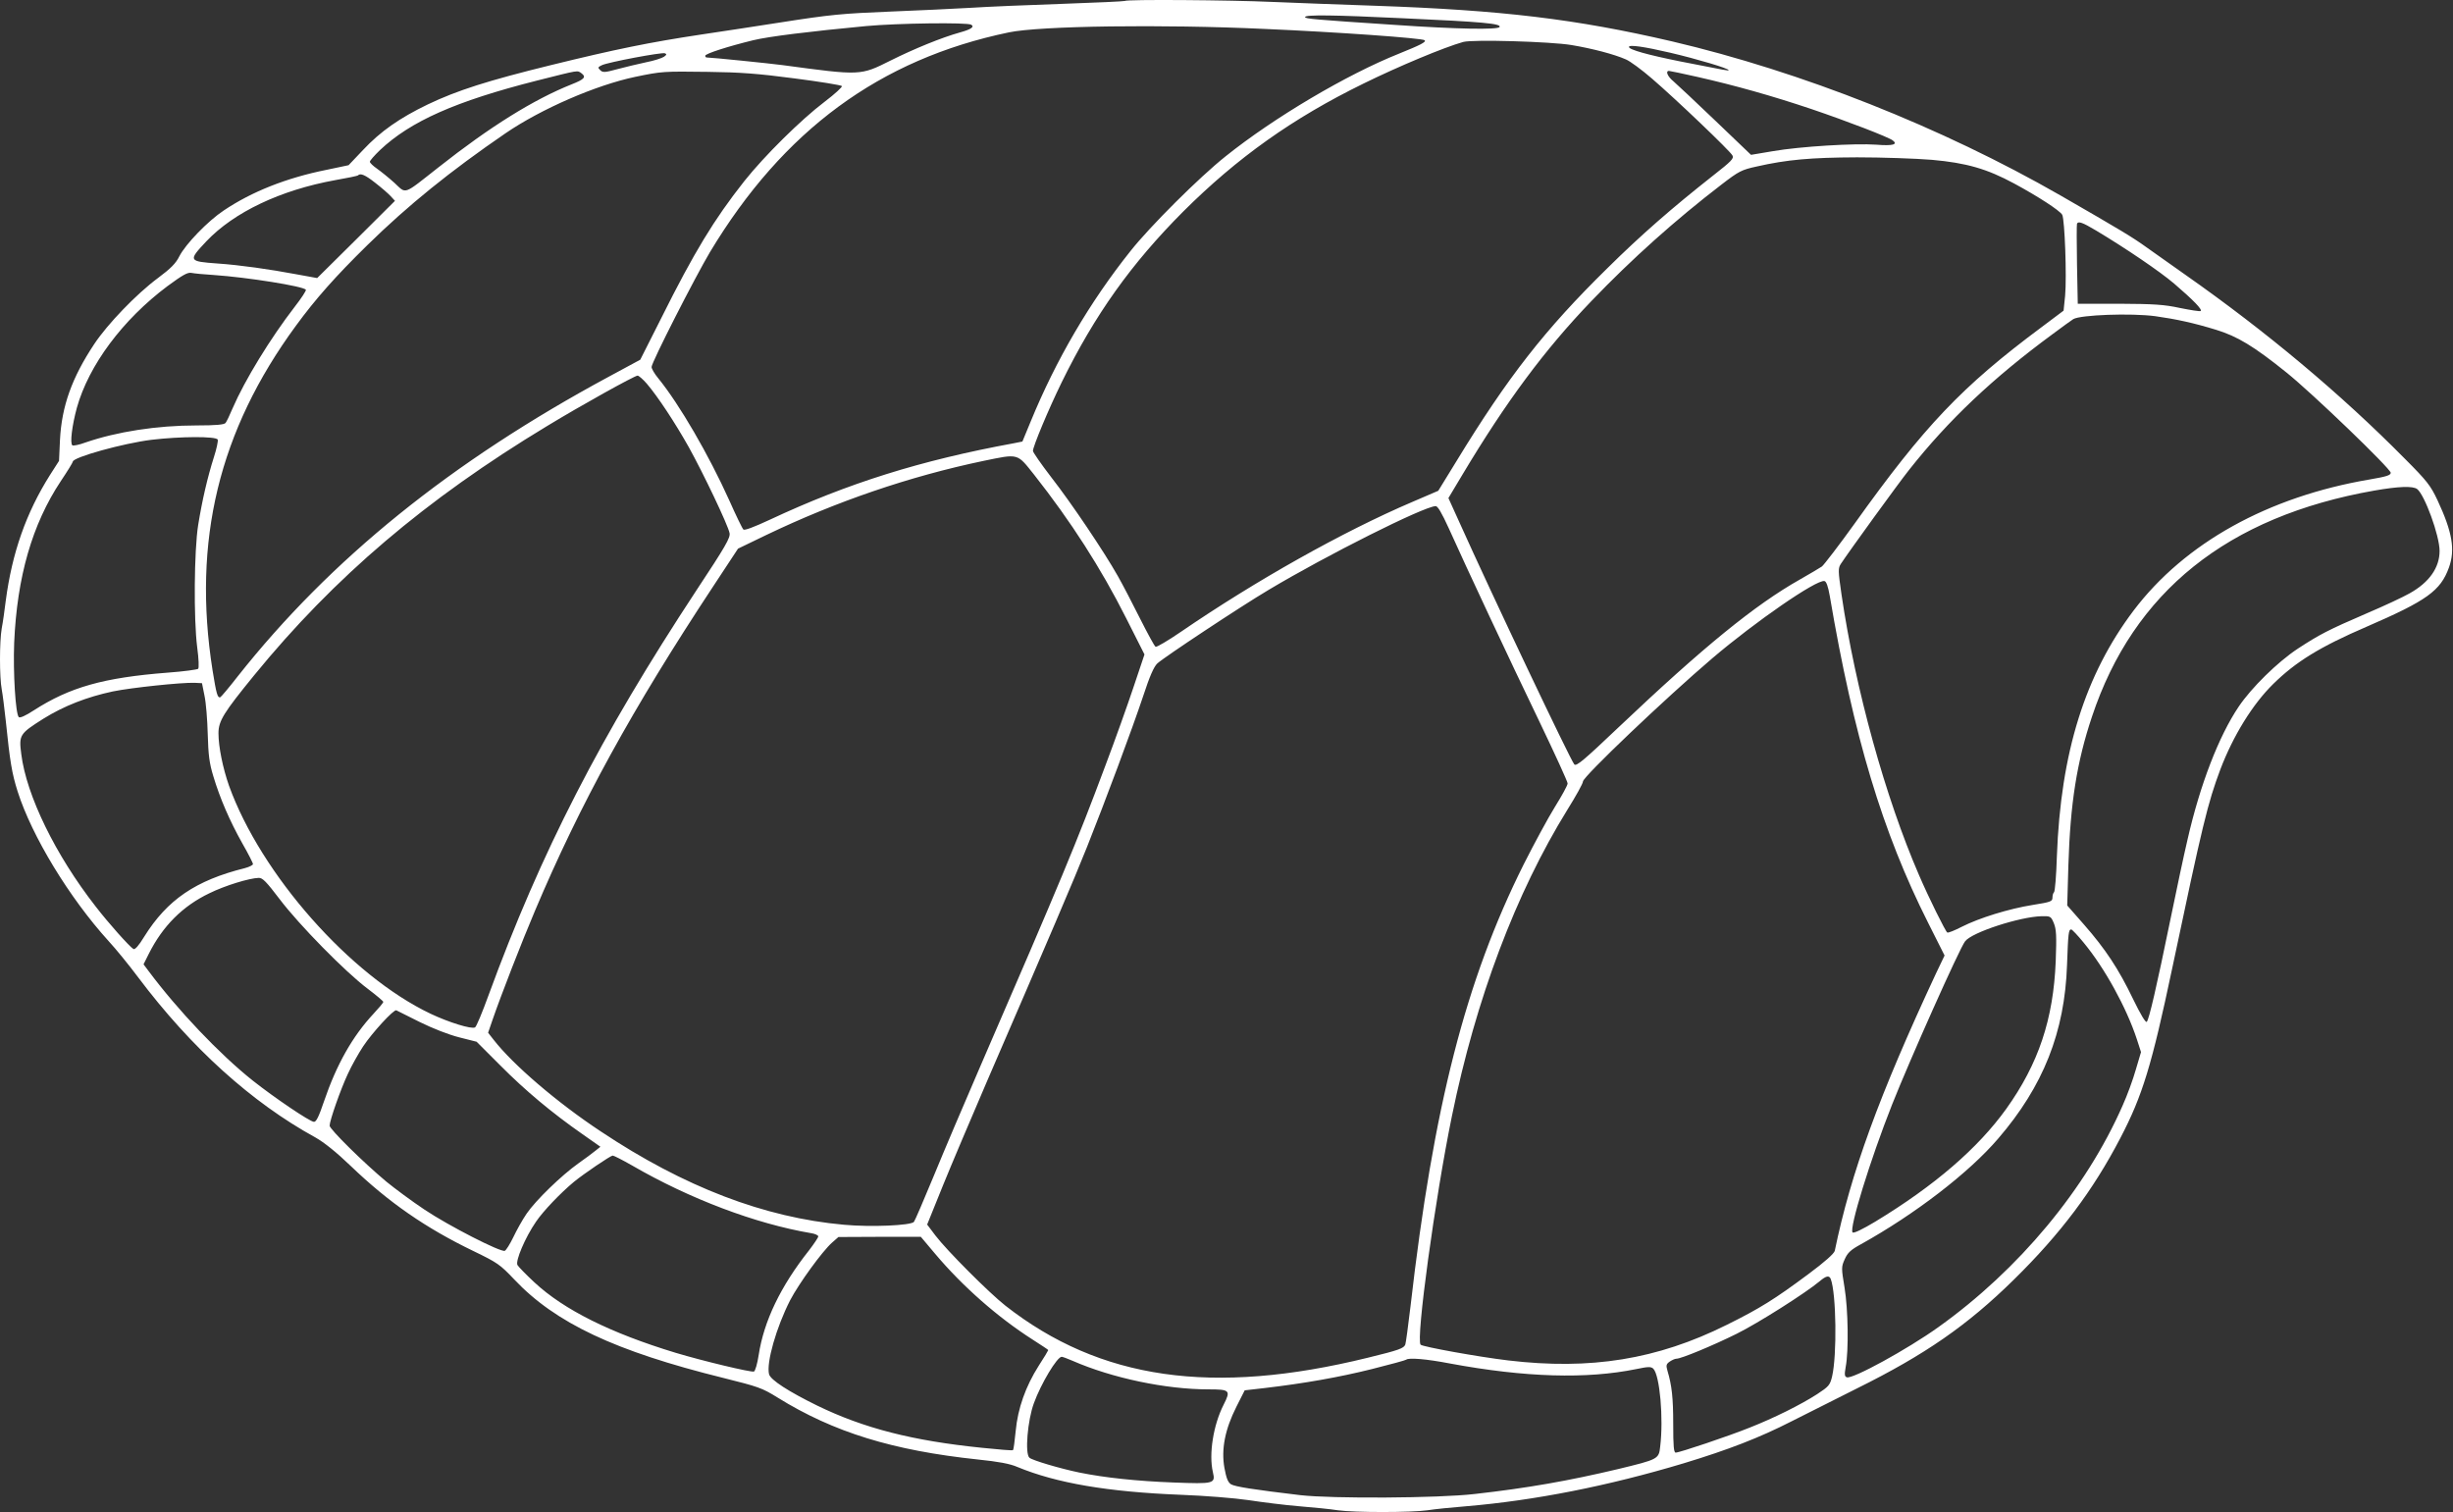 <?xml version="1.0" standalone="no"?>
<!DOCTYPE svg PUBLIC "-//W3C//DTD SVG 20010904//EN"
 "http://www.w3.org/TR/2001/REC-SVG-20010904/DTD/svg10.dtd">
<svg version="1.0" xmlns="http://www.w3.org/2000/svg"
 width="1280pt" height="789pt" viewBox="0 0 1280 789"
 preserveAspectRatio="xMidYMid meet">
<rect x="0" y="0" width="1280" height="789" fill="#333333" stroke="none"/>
<g transform="translate(0,789) scale(0.1,-0.1)"
fill="#ffffff" stroke="none">
<path d="M5869 7885 c-3 -2 -149 -9 -324 -15 -176 -6 -394 -15 -485 -21 -91
-5 -273 -14 -405 -19 -266 -11 -314 -15 -595 -59 -107 -17 -287 -44 -400 -61
-272 -41 -448 -77 -786 -160 -329 -81 -487 -131 -642 -205 -147 -71 -246 -140
-338 -238 l-75 -79 -114 -24 c-210 -42 -391 -114 -537 -212 -83 -55 -199 -175
-232 -239 -18 -37 -45 -64 -112 -114 -112 -83 -263 -240 -332 -344 -117 -176
-170 -325 -179 -500 l-5 -110 -48 -75 c-124 -197 -197 -405 -230 -655 -6 -49
-15 -114 -21 -144 -12 -69 -12 -255 0 -318 5 -26 14 -100 21 -163 22 -215 32
-275 62 -370 75 -235 270 -555 474 -780 38 -41 108 -127 155 -190 276 -367
592 -653 924 -835 46 -26 109 -76 187 -151 197 -189 391 -323 638 -442 126
-61 139 -70 213 -148 215 -228 528 -375 1090 -514 184 -46 203 -52 285 -103
292 -181 601 -276 1045 -323 107 -11 167 -22 206 -39 203 -84 471 -130 850
-145 132 -5 280 -17 356 -28 72 -11 191 -26 265 -32 74 -6 165 -15 202 -21 86
-12 380 -12 466 0 37 6 128 15 202 21 357 30 742 106 1135 224 234 71 397 134
565 220 85 43 238 120 340 171 355 176 576 329 819 568 244 240 412 464 555
738 116 222 164 380 271 887 159 754 185 861 251 1037 67 176 168 340 276 446
118 116 244 194 488 299 314 136 385 187 429 309 33 92 18 184 -60 351 -36 76
-53 99 -172 218 -331 335 -720 661 -1142 957 -77 54 -169 119 -205 145 -72 52
-137 91 -448 270 -620 356 -1353 646 -2027 804 -503 117 -888 163 -1550 186
-176 6 -417 15 -536 20 -219 10 -762 14 -770 5z m1447 -90 c422 -19 519 -28
509 -46 -10 -15 -226 -11 -545 11 -425 28 -470 32 -470 41 0 13 150 11 506 -6z
m-2248 -34 c18 -11 0 -24 -58 -40 -97 -27 -241 -86 -363 -147 -158 -79 -154
-79 -562 -24 -67 9 -373 40 -397 40 -5 0 -8 4 -8 9 0 11 119 49 250 81 83 20
294 46 590 74 163 15 528 20 548 7z m1532 -22 c373 -16 823 -48 834 -59 9 -9
-20 -24 -134 -70 -273 -109 -653 -334 -905 -536 -136 -108 -395 -366 -496
-494 -213 -267 -389 -568 -521 -890 l-43 -104 -45 -9 c-485 -89 -865 -208
-1273 -399 -84 -39 -132 -57 -138 -51 -6 6 -39 74 -74 153 -107 237 -260 501
-371 637 -19 23 -34 49 -34 58 0 24 227 469 305 600 382 635 886 1006 1559
1146 161 34 801 43 1336 18z m1600 -84 c108 -18 223 -48 284 -75 22 -9 84 -55
136 -100 129 -111 408 -378 420 -401 9 -16 -5 -30 -102 -106 -212 -167 -374
-308 -551 -483 -325 -319 -519 -567 -788 -1008 l-94 -153 -135 -58 c-363 -155
-818 -411 -1208 -678 -67 -46 -127 -81 -132 -78 -6 3 -42 70 -81 147 -39 78
-91 178 -116 222 -71 126 -241 379 -347 515 -53 69 -96 131 -96 138 0 23 81
217 150 358 173 353 363 619 634 891 282 281 571 487 941 668 183 90 420 189
520 217 49 14 458 2 565 -16z m515 -40 c141 -33 305 -82 305 -91 0 -4 -2 -4
-250 45 -174 35 -270 62 -270 76 0 13 78 2 215 -30z m-5250 -21 c-10 -7 -52
-21 -94 -29 -42 -9 -109 -25 -150 -36 -66 -18 -76 -18 -89 -5 -14 13 -12 16 9
26 35 16 312 68 328 62 11 -4 10 -8 -4 -18z m-430 -87 c25 -19 14 -31 -52 -57
-198 -79 -425 -220 -696 -434 -187 -147 -165 -139 -229 -80 -30 27 -71 60 -91
74 -20 14 -37 30 -37 36 0 6 24 33 53 61 159 150 395 255 817 362 227 57 211
55 235 38z m1110 -26 c132 -17 243 -35 248 -40 4 -4 -36 -41 -90 -82 -123 -93
-315 -283 -419 -414 -158 -200 -263 -373 -434 -716 l-109 -216 -163 -88 c-824
-444 -1453 -952 -1938 -1565 -45 -58 -86 -106 -90 -108 -15 -6 -21 17 -41 141
-106 674 33 1249 435 1797 103 141 207 258 372 420 213 209 435 388 721 584
187 128 473 252 678 295 140 29 146 29 380 26 165 -2 261 -9 450 -34z m4711 8
c199 -45 394 -100 596 -168 186 -63 404 -147 425 -164 28 -21 -1 -29 -86 -22
-112 8 -397 -9 -541 -34 l-113 -19 -186 178 c-102 98 -201 190 -218 205 -31
25 -44 55 -24 55 5 0 71 -14 147 -31z m1225 -433 c180 -16 287 -47 428 -123
126 -68 240 -142 252 -164 13 -25 24 -324 15 -422 l-8 -78 -116 -87 c-415
-309 -610 -514 -975 -1025 -82 -114 -159 -214 -170 -223 -12 -8 -64 -39 -115
-68 -234 -132 -504 -352 -946 -771 -180 -171 -220 -205 -231 -194 -20 22 -432
890 -599 1262 l-58 128 73 122 c228 381 429 652 674 907 211 220 437 422 678
607 91 70 105 77 183 94 158 36 284 47 524 48 129 0 305 -6 391 -13z m-8123
-120 c31 -24 67 -55 80 -69 l23 -25 -203 -202 -203 -201 -110 20 c-138 26
-293 48 -410 56 -152 11 -154 14 -59 115 145 153 387 268 673 320 63 11 117
22 119 25 13 13 38 2 90 -39z m8978 -248 c154 -92 334 -214 409 -278 99 -85
149 -136 138 -143 -4 -3 -53 5 -108 16 -83 18 -136 21 -317 22 l-216 0 -4 205
c-2 113 -2 208 0 213 7 14 29 6 98 -35z m-9821 -233 c176 -12 470 -59 481 -77
3 -4 -24 -45 -59 -90 -125 -162 -259 -380 -323 -528 -15 -36 -32 -71 -37 -77
-7 -9 -50 -13 -151 -13 -208 0 -417 -33 -580 -89 -32 -12 -63 -18 -68 -15 -14
9 -2 104 23 196 62 222 239 460 473 635 79 58 105 73 125 69 14 -3 67 -8 116
-11z m10132 -215 c107 -15 200 -35 317 -71 111 -34 197 -86 366 -222 136 -109
545 -503 545 -524 0 -13 -22 -20 -110 -35 -530 -90 -964 -331 -1231 -683 -254
-336 -381 -742 -401 -1283 -3 -100 -10 -185 -15 -188 -4 -3 -8 -15 -8 -27 0
-21 -8 -24 -102 -39 -126 -20 -280 -68 -371 -114 -37 -19 -71 -33 -76 -30 -10
7 -97 182 -148 301 -175 404 -331 967 -404 1464 -18 124 -18 136 -3 159 42 64
300 420 355 489 206 261 439 481 749 709 52 39 101 74 109 79 38 22 300 32
428 15z m-7872 -352 c58 -68 147 -203 219 -331 75 -135 205 -407 213 -449 5
-23 -21 -69 -174 -300 -500 -760 -809 -1361 -1084 -2112 -32 -88 -63 -163 -70
-167 -18 -11 -137 26 -232 71 -419 199 -885 727 -1052 1190 -32 91 -55 203
-55 274 0 64 27 107 186 302 418 512 895 918 1529 1301 176 107 455 262 472
263 6 0 28 -19 48 -42z m-2239 -292 c3 -7 -6 -49 -20 -92 -33 -104 -61 -224
-82 -354 -21 -132 -24 -489 -5 -638 8 -59 10 -107 5 -112 -5 -4 -76 -14 -159
-20 -335 -26 -511 -76 -699 -197 -43 -28 -72 -41 -78 -35 -17 17 -30 233 -24
388 15 345 94 618 243 843 35 52 63 98 63 102 0 23 264 96 410 114 150 18 339
19 346 1z m4260 -183 c193 -245 349 -488 480 -748 l96 -190 -57 -170 c-31 -93
-97 -278 -147 -410 -151 -404 -227 -587 -653 -1570 -81 -187 -190 -443 -242
-570 -52 -126 -99 -235 -104 -241 -16 -19 -224 -28 -365 -15 -415 37 -834 197
-1269 487 -227 150 -458 348 -559 478 l-29 37 23 67 c44 128 153 408 221 568
236 559 509 1056 931 1695 l129 196 147 71 c365 175 747 306 1134 387 185 38
174 41 264 -72z m7217 -75 c39 -30 117 -243 117 -323 0 -87 -54 -164 -156
-221 -35 -20 -136 -67 -223 -104 -204 -88 -246 -110 -361 -185 -106 -70 -242
-204 -308 -302 -104 -154 -202 -408 -267 -693 -19 -80 -59 -269 -90 -420 -72
-351 -111 -520 -123 -532 -6 -6 -33 40 -71 118 -76 158 -144 261 -257 390
l-87 99 6 210 c10 323 44 539 123 775 217 652 707 1045 1473 1180 126 22 201
25 224 8z m-5053 -205 c88 -196 319 -690 474 -1011 80 -167 146 -311 146 -320
0 -10 -30 -64 -66 -122 -36 -58 -109 -193 -163 -300 -303 -606 -471 -1262
-591 -2308 -12 -101 -24 -190 -27 -198 -8 -20 -32 -29 -196 -69 -810 -199
-1397 -115 -1891 272 -85 67 -304 286 -365 366 l-43 57 82 203 c45 111 148
353 227 537 325 751 459 1064 525 1230 96 241 236 616 294 790 33 101 55 151
73 168 36 33 433 296 581 384 303 181 807 434 871 437 11 1 32 -35 69 -116z
m1988 -353 c124 -731 275 -1233 513 -1705 l86 -171 -45 -94 c-298 -639 -444
-1041 -528 -1447 -3 -14 -52 -58 -137 -121 -176 -131 -254 -180 -428 -266
-362 -180 -709 -236 -1139 -185 -159 19 -445 71 -457 82 -26 25 76 768 163
1192 125 612 334 1165 603 1600 45 72 81 137 81 147 0 25 431 435 675 643 227
193 543 411 585 403 10 -2 19 -27 28 -78z m-8481 -520 c8 -36 15 -126 17 -200
3 -109 8 -151 29 -220 35 -117 86 -234 151 -350 31 -54 56 -103 56 -109 0 -5
-19 -15 -42 -21 -257 -64 -405 -165 -525 -357 -29 -48 -49 -70 -57 -65 -21 13
-130 135 -197 222 -210 269 -361 579 -388 795 -13 100 -9 106 116 185 106 66
226 113 362 142 98 20 357 47 426 45 l39 -2 13 -65z m393 -1063 c100 -132 341
-378 458 -466 45 -34 82 -65 82 -69 0 -5 -23 -32 -51 -62 -110 -118 -193 -265
-259 -459 -26 -77 -40 -106 -52 -105 -23 2 -205 125 -320 216 -172 137 -389
365 -542 570 l-27 36 27 54 c73 146 177 250 317 317 81 40 209 79 257 80 20 1
40 -20 110 -112z m9257 -124 c13 -32 15 -65 10 -198 -12 -303 -90 -536 -258
-771 -148 -206 -374 -401 -684 -589 -65 -39 -112 -62 -118 -56 -19 19 92 379
206 667 94 237 352 815 381 852 35 47 285 128 399 131 46 1 49 0 64 -36z m155
-101 c111 -134 224 -340 278 -504 l22 -68 -27 -91 c-14 -50 -45 -135 -69 -188
-191 -435 -541 -856 -961 -1156 -162 -116 -449 -273 -478 -262 -12 4 -13 14
-6 54 16 83 13 300 -6 414 -17 103 -17 108 1 148 15 34 31 49 84 78 281 156
564 373 717 552 235 273 347 555 359 906 6 167 8 185 22 185 4 0 33 -30 64
-68z m-8682 -415 c69 -34 151 -66 206 -80 l91 -23 124 -124 c130 -131 269
-247 428 -358 l94 -66 -25 -20 c-14 -12 -54 -41 -89 -66 -89 -63 -224 -194
-271 -263 -22 -32 -53 -88 -70 -124 -17 -35 -37 -67 -44 -70 -22 -8 -292 130
-419 215 -66 44 -155 110 -199 146 -120 100 -296 274 -296 292 0 26 57 189 95
270 19 42 55 106 80 144 47 71 160 194 173 188 4 -2 59 -29 122 -61z m1107
-748 c302 -175 646 -305 936 -354 20 -3 37 -11 37 -17 0 -5 -22 -38 -48 -72
-149 -188 -236 -370 -263 -546 -7 -46 -18 -84 -25 -87 -15 -5 -266 55 -409 98
-339 103 -582 224 -736 367 -44 41 -84 82 -89 91 -11 22 40 143 97 226 38 56
128 150 198 208 54 44 190 136 202 137 6 0 51 -23 100 -51z m1583 -462 c144
-171 328 -332 508 -447 45 -29 82 -53 82 -55 0 -2 -22 -39 -50 -82 -68 -107
-109 -222 -120 -340 -5 -52 -11 -97 -14 -100 -2 -3 -75 3 -161 12 -364 37
-617 102 -860 220 -149 73 -244 134 -252 164 -15 60 38 245 110 386 46 88 168
256 219 301 l33 29 215 1 215 0 75 -89z m4673 -131 c29 -75 33 -399 7 -509
-11 -45 -17 -52 -78 -92 -87 -56 -226 -125 -353 -175 -112 -45 -365 -130 -385
-130 -10 0 -13 33 -13 148 0 138 -7 202 -30 279 -8 28 -7 35 12 48 12 8 27 15
35 15 25 0 191 69 314 130 113 56 360 213 433 274 34 29 50 32 58 12z m-3956
-427 c206 -90 486 -149 709 -149 112 0 117 -5 79 -80 -54 -106 -78 -258 -56
-352 14 -60 7 -62 -205 -54 -189 7 -360 25 -492 52 -101 21 -243 63 -260 77
-25 20 -10 196 23 285 37 102 121 242 145 242 4 0 30 -9 57 -21z m1969 -14
c394 -73 713 -82 973 -29 62 13 76 13 88 2 34 -34 54 -259 36 -407 -7 -65 -10
-66 -220 -117 -257 -61 -472 -99 -748 -130 -189 -22 -743 -25 -910 -6 -243 29
-341 44 -362 57 -16 11 -24 32 -34 86 -17 97 3 200 63 319 l43 85 105 12 c204
24 387 56 559 99 96 24 176 46 179 49 12 11 104 4 228 -20z"/>
</g>
</svg>
